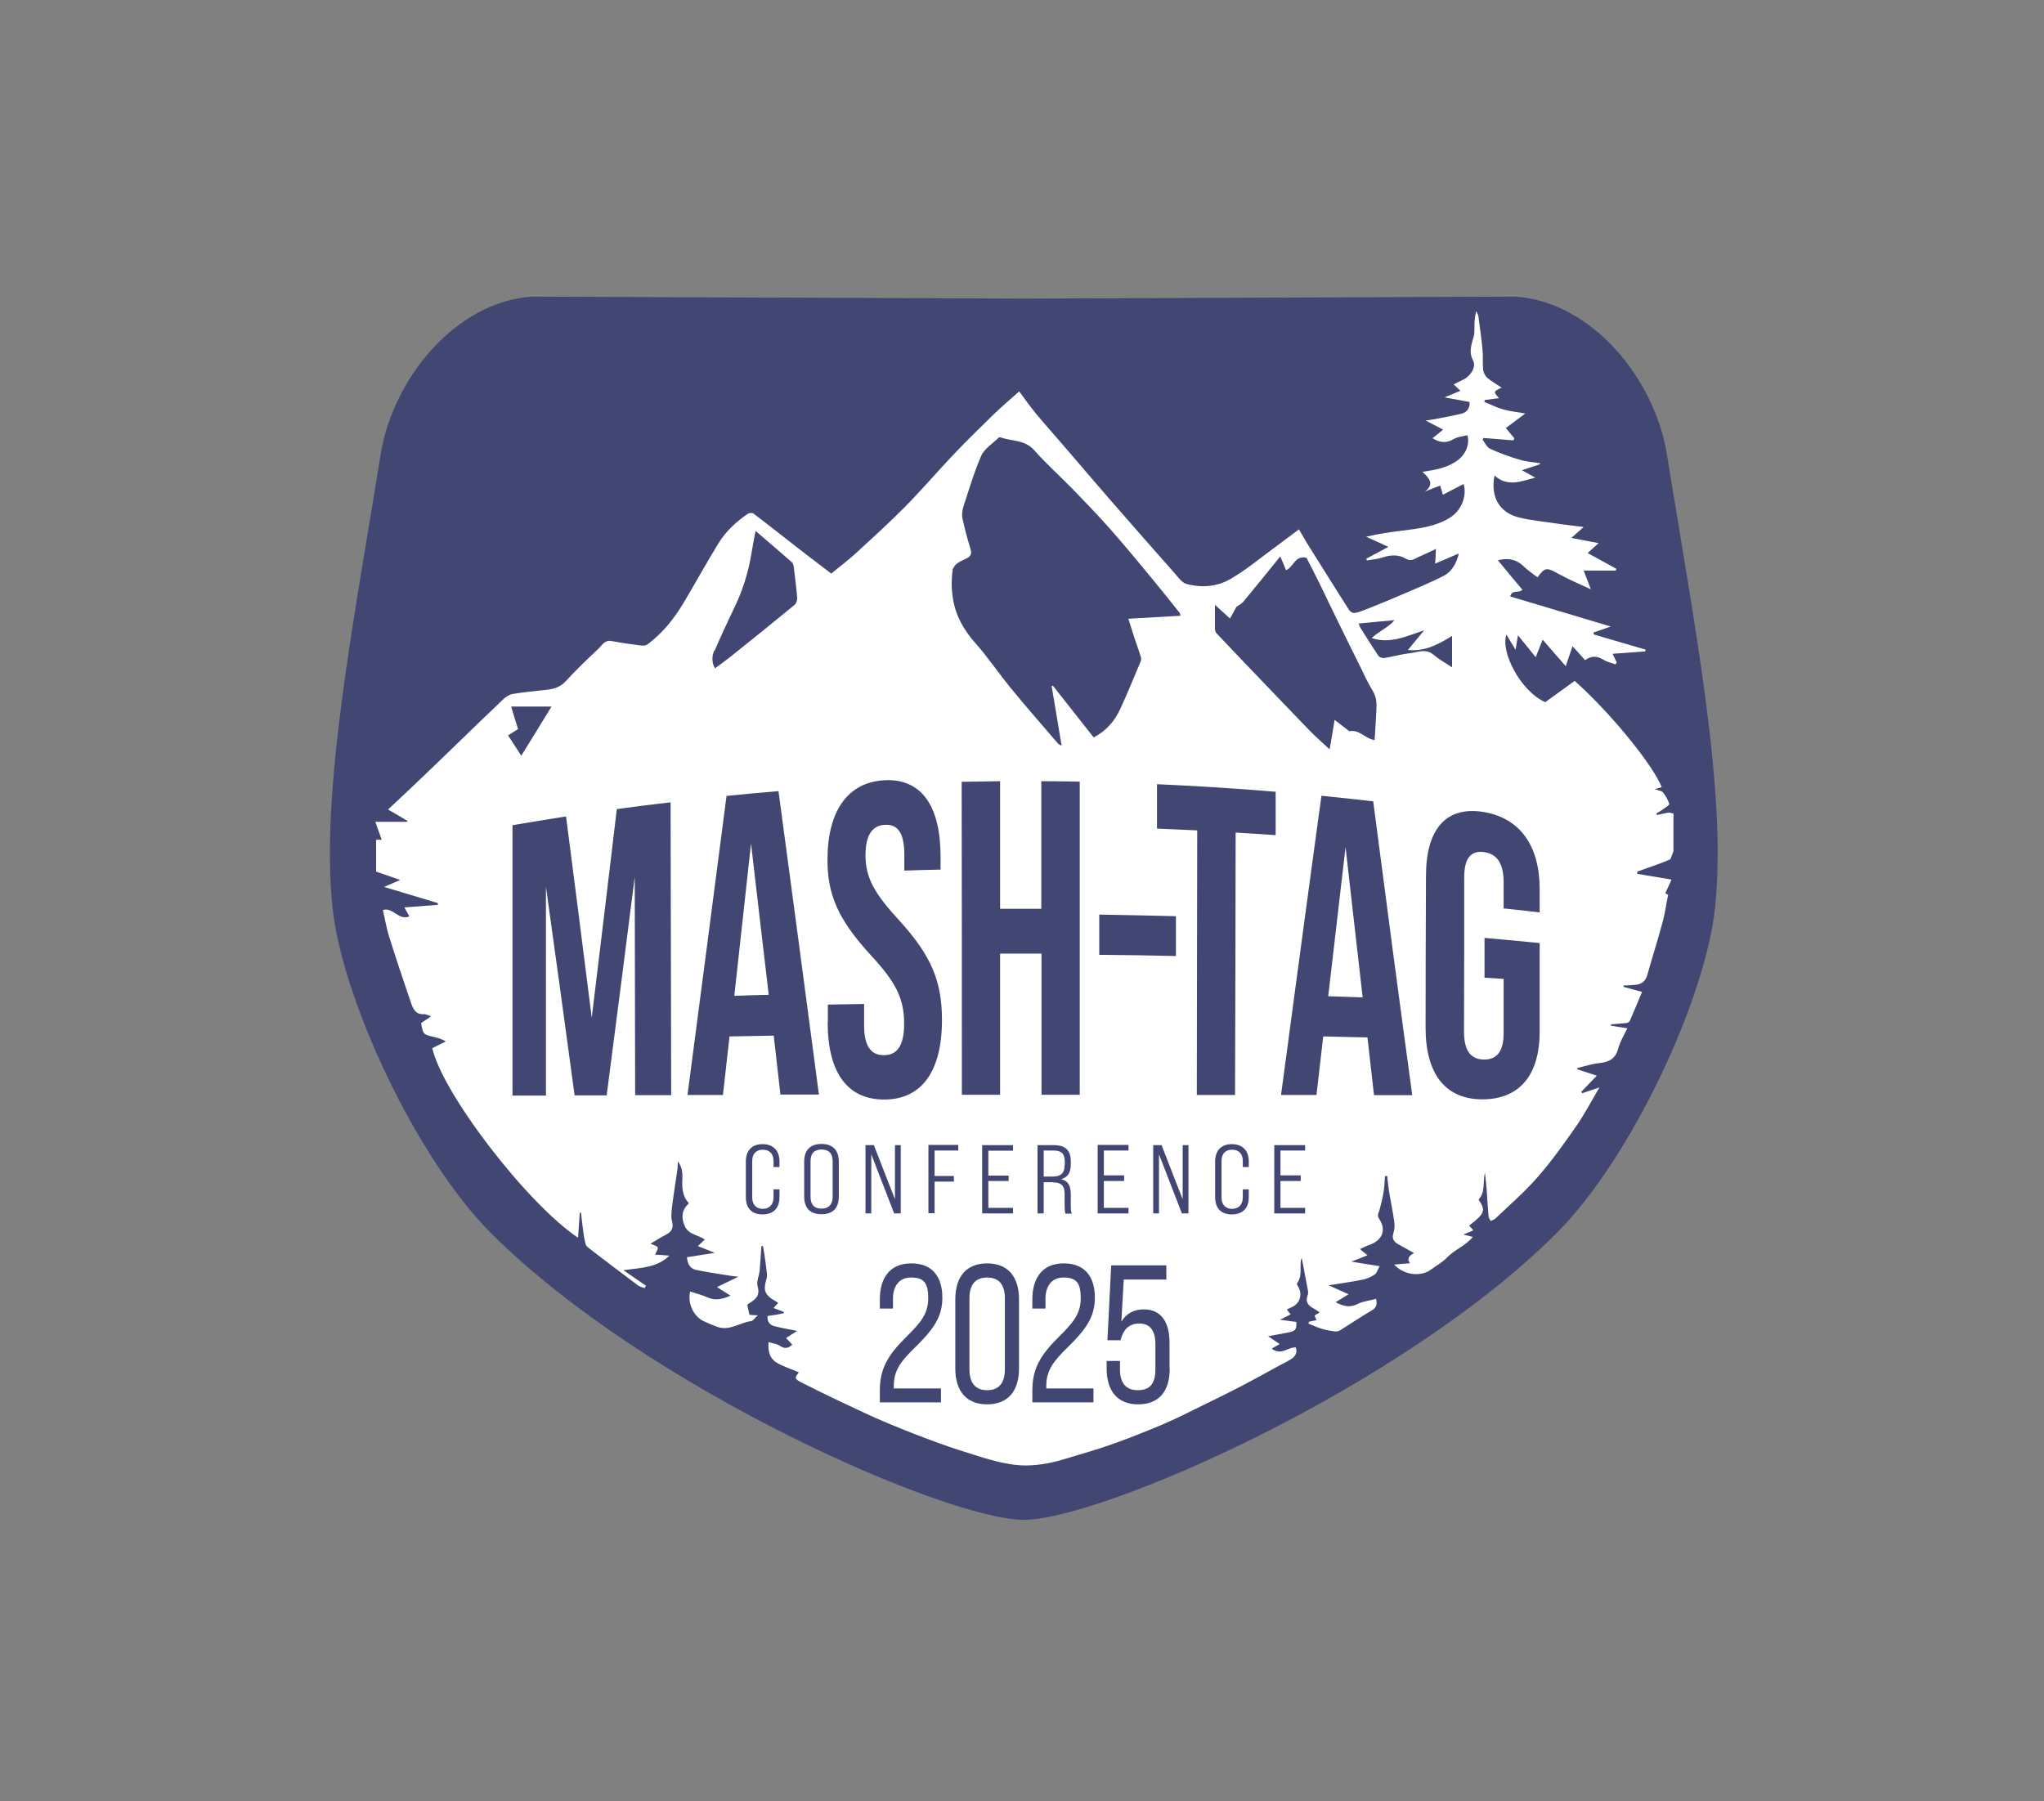 <svg xmlns="http://www.w3.org/2000/svg" id="logo-with-border-and-year" viewBox="0 0 1026.6 904.8"><rect x="0" y="0" width="1026.6" height="904.8" fill="#808080" stroke="none"/><defs><style>      .st0, .st1 {        fill: #fff;      }      .st1 {        opacity: 0;      }      .st2 {        fill: #424673;        fill-rule: evenodd;      }    </style></defs><rect class="st1" width="1026.6" height="904.8"></rect><path id="bg-container" class="st2" d="M514.3,150l-247.2-1c-38.3,2.6-69.8,41.2-75.9,79.2-13.6,84.5-30.3,169.1-24.2,227.6,4.7,45.4,41.8,126,80,164,78.6,78.1,228.7,143.6,267.2,143.6s188.7-65.5,267.2-143.6c38.2-38,75.3-118.6,80-164,6.1-58.5-10.6-143-24.2-227.6-6.1-37.9-37.6-76.5-75.9-79.2l-247.2,1h0Z"></path><g id="transparency-group"><g><path class="st0" d="M838.2,432.2c1.2-.6,1.5-3,2.3-4.6v-19c-.9-.1-1.8-.5-2.7-.4-1.9.3-3.8.8-5.6,1.2,0-.3-.2-.5-.3-.8,1.2-.7,2.5-1.4,3.6-2.3,1.1-.8,3.1-2,2.9-2.5-.7-2.1-1.8-4.1-3.2-5.8-.7-.8-2.2-.9-4.1-1.6,1.7-.5,2.6-.7,3.5-1-3.8-10-24.1-35.8-43.7-53.4-4.9,3.5-9.8,7.1-14.8,10.7-12.4-5.5-22.6-25.3-19.5-34,1.5,2.6,2.9,4.9,4.6,7.7.4-2.7.8-4.7,1.2-7.3,3.1,3.8,5.9,7.3,8.9,11,1.2-3,2.2-5.6,3.5-8.8,3.8,4.4,7.4,8.6,11.6,13.3,1.2-3.5,2.2-6.5,3.4-10,2.4,2.6,4.4,4.8,6.3,7,3.4-2.4,6.1-2.2,9.6,0,1.7,1,3.8,1.4,5.7,2.1.2-.3.4-.7.6-1-.6-1.3-1.3-2.7-2.1-4.3,5.6-.4,11-.8,16.4-1.2l.2-.9c-8.7-2.5-17.4-5.1-26-7.6,0-.3-.1-.7-.2-1,2.7-.9,5.4-1.8,8.7-3-17.1-5.1-33.6-10.1-50.5-15.1.9-3.7,4.5-1.4,6.1-3.4-4-4.7-8-9.6-12.3-14.8,5.3-1.3,9.5-.4,13.1,3.2,2.1,2,4.5,3.6,6.8,5.4,3.9-5.2,4.6-5,10.5-1.8,5,2.8,10.3,5,16.3,7.8-1.4-3.6-2.4-6.3-3.6-9.4h16.1c.1-.3.2-.6.3-.9-4.7-2.6-9.4-5.2-14.4-7.9,1.9-1.7,3.5-3.2,5.5-5-4.7-.9-9-1.7-13.7-2.6,2.2-1.9,3.9-3.5,6.2-5.5-4.7-.6-8.7-1-12.7-1.6-6.5-1-13.1-1.6-19.5-3.1-9.9-2.4-14.7-9.9-12.6-21.2,6.5,6,13.2,3,20.5,1.1-2.3-1.3-4.2-2.3-6.7-3.7,3.3-1.1,6.2-2.1,9-3,0-.2.1-.4.2-.5-3.5-.6-7.1-.8-10.4-1.8-5.1-1.5-10.1-3.3-14.8-5.5-1.6-.7-2.6-3-3.8-4.6.2-.3.4-.5.6-.8,5,.4,9.9.8,14.9,1.2.2-.3.3-.7.5-1-1.3-1.6-2.7-3.2-4.3-5.2,3-2.2,6.1-4.5,9.8-7.3-4.4-.8-7.9-1.1-11.3-2.1-3.2-.9-6.2-2.5-9.3-3.7,0-.3.2-.7.3-1,2.3-.3,4.6-.6,7.1-.9-2.9-3.1-2.9-3.4,1.3-5.3-2.5-1.7-5.1-3.1-7.2-4.9-1.1-1-2-2.8-2.1-4.3-.3-3.3,0-6.6-.3-9.9-.5-5.4-1.3-10.8-2-16.2-.1-1-.4-2-1.3-3-.3,1.8-.6,3.5-.7,5.3-.2,2.4.2,4.9-.4,7.2-1.1,4.1-2.7,7.8-.3,12.3,1.6,3.1-1.3,7.6-4.6,9.3-1.7.8-3.4,1.7-5.2,2.6,1.1,1,2.1,1.9,3.4,3.2-2.7,1.1-5.1,2.1-8,3.3,4.4.8,8.4,1.5,12.6,2.3.2,3.2-1.3,5.2-4.1,5.9-4.6,1.1-9.2,1.9-13.8,2.8-1.1.2-2.2.3-4.2.6,3.4,1.8,5.9,3.1,8.8,4.6-2,1.6-3.6,3-5.3,4.3,3.6,2.4,7.1,2.6,10.9.3,1.9-1.1,4.4-1.2,6.6-1.8,1.3,4.5-.9,9.7-4.9,12.6-5.1,3.8-11,4.8-17.7,5.8,3.3,3,6.3,6.1,1.3,9.9,2.5-1,4.9-2,7.6-3,.5,1.5.9,2.8,1.4,4.6,3.5-1.8,7-3.6,10.4-5.4,1.8,6.2-1.2,13.5-7,17-7.5,4.6-15.9,5.4-24.4,6.5-5.8.7-11.6,1.6-17.6,3,3.6,1.6,7.2,3.2,11.2,5.1-3.9,2.1-7.5,4-11,5.9,0,.3.1.6.2.9,2.6-.5,5.4-.6,7.9-1.5,4.1-1.3,8-1.6,11.8.7,2.5,1.5,4.4-.1,6.4-1,2.8-1.2,5.5-2.5,8.6-4-.1,2.7-.2,4.9-.4,7.4,4-1.7,7.7-3.3,11.9-5.1-1.2,5.1-3.6,9.2-7.7,11.3-8.6,4.3-17.5,7.9-26.4,11.7-4.2,1.8-8.5,3.5-12.8,5.2-1.8.7-3.7,1.5-5.7,1.7-.8.1-2.1-.8-2.6-1.6-6.7-10.6-13.4-21.2-20-31.8-1.7-2.6-3.2-5.4-5.1-8.6-4.6,3.4-9,6.7-13.4,10-6.8,5-13.3,10.4-20.6,14.7-6.9,4.1-14.8,4.8-22.5,2.7-2.2-.6-4-3.1-5.7-5.1-10.9-12.3-21.7-24.6-32.5-37-7.2-8.3-14.3-16.6-21.4-24.9-5.2-6.1-10.6-12.1-15.8-18.3-2.9-3.5-5.6-7.3-8.6-11.4-4.4,3.9-8.8,7.6-13,11.7-6.7,6.5-13.4,13.1-19.9,19.9-8.3,8.8-16.2,18-24.7,26.6-7.9,8-16.3,15.6-24.7,23.3-3.8,3.5-7.9,6.5-12.1,10-5.2-4-10.3-7.8-15.3-11.7-7.9-6.1-15.8-12.4-23.7-18.4-.6-.5-2.1-.4-2.8,0-5.9,4-11.1,8.8-14.8,14.8-6.1,9.9-11.7,20.2-17.7,30.2-4.8,8-10.6,15.2-18.2,20.8-.8.6-2.2.5-3.2.4-4.9-.6-9.8-1.3-14.6-2.2-3.5-.7-4.8,2.1-6.6,3.8-5.6,5.3-11.2,10.6-16.4,16.3-2.8,3.1-6.1,4-9.9,4.4-5.6.7-11.3,1.1-16.9,2.1-1.7.3-3.4,1.5-4.7,2.7-8.1,7.7-16.1,15.4-24.1,23.2-6.8,6.6-13.6,13.1-20.4,19.6-4.3,4.1-8.6,8.1-13.3,12.5,3.5,2,6.6,3.9,9.7,5.7,0,.2,0,.4-.1.5h-16c1.2,3.3,2.1,6,3.2,9h-2.8v16c4,1.4,7.7,2.6,12.1,4.2-2.8,1.2-5.1,2.2-8.1,3.5,9.5,2.8,18.2,5.5,27,8.1,0,.3,0,.6,0,.9-5.4.4-10.8.8-16.8,1.3.9,1.7,1.6,2.9,2.5,4.5-5.3,2.3-8.3-4.8-13.3-3.2,1,4.3,1.7,8.5,2.9,12.6,3.5,11.3,7.3,22.5,11.1,33.7,1.1,3.2,2.4,6.4,6.8,6,.8,0,1.7.5,3.4,1.1-2,1.4-3.5,2.4-5,3.4,1,5.6,1,5.7,6.2,6.9,2.1.5,4.1,1,6.2,2.3-2.3,1.1-4.5,2.3-6.8,3.4,5.1,22.6,47.4,77.9,73.2,95.2.3-4.4.6-8.5.9-12.6.2,0,.4,0,.6,0,.2,1.5.3,3,.5,4.4.5,3.8.8,7.7,1.8,11.4.4,1.4,2.4,2.5,3.7,3.6,7.5,5.8,15.1,11.5,22.7,17.2.9.7,2.2.9,3.3,1.3.2-.4.4-.8.6-1.2-3.5-2.4-7-4.8-11.3-7.8,8.6-1.2,16.7-1.1,23.1-7.3-2.4-.2-4.8-.4-7.2-.5.5-1.2,1.6-2.7,1.3-3.6-.3-.9-2.2-1.2-3.6-1.9,2.7-1.6,5.2-3.2,7.9-4.6,2.8-1.5,3.8-3.3,2.9-6.7-.6-2.2-.2-4.7,0-7,.8-6.5,1.9-13.1,2.8-19.6.1-.9,0-1.8.2-3.4,2.4,3.3,2.3,6.4,2.2,9.5-.2,4.2.2,8.2,3.3,11.5-3.6,3.3-4,7.1-2.1,11.4,1.9,4.4,6.6,4.4,10.1,6.8-1.1,1-2.2,2.1-3.5,3.3,2.7,1.1,5.2,2.1,8.5,3.4-5.1.8-9.5,1.5-14,2.2.3,3.3,1.5,5.7,4.7,6.4,5,1,10.1,1.8,15.1,2.6,1.7.3,3.4.5,6,.8-3.9,1.9-7,3.4-10.7,5.2,2.6,1.6,4.5,2.9,6.8,4.3-4,1.8-7.6,2.6-11.5.9-2.8-1.3-5.9-2-8.8-3-1.4,6.3,1.9,12.9,7.4,15.2,2,.9,4,1.7,6.1,2.5,6.2,2.4,11.4-2.1,17.1-2.8,1-.1,1.9-1.6,3.4-2.9-2.1-.1-3.3-.2-4.2-.3-.4-1.7-.7-3.2-1.1-5,.3-.2,1-.8,1.8-1.3,3-1.9,4.6-3.9,3.4-8-.7-2.3.7-5.1,1-7.7.4-4.2.6-8.3.9-12.5h.8c.2,1.3.5,2.7.7,4.1.5,3.3.9,6.6,1.3,9.9,0,.7,0,1.4-.1,2-2,6.4-1.1,8.6,4.8,11.9.3.1.5.4.9.7-.8.8-1.5,1.6-2.3,2.5,1.9.7,3.5,1.4,5.2,2,0,.2,0,.4-.1.6-1.3.3-2.6.6-3.9.8-1.3.2-2.7.4-4.2.6-.3,3,1.2,4.6,3.7,5.2,3.5.9,7.1,1.5,11.2,2.3-2,1.3-3.7,2.3-5.6,3.6,1.1,1.1,2,2.2,3.1,3.3-1.9,1.8-3.7,2.3-6.2.6-1.5-1-3.5-1.2-5.7-1.9-.4,4.6.5,8.4,4.5,10.6,3.4,1.9,7.2,3.1,10.7,4.6-.4.7-1.6,1.8-1.5,2.8,0,.8,1.6,1.7,2.6,2.2,6.7,3.4,13.4,6.7,20.2,9.9,7.9,3.7,15.7,7.5,23.7,10.8,8.4,3.5,16.8,6.8,25.4,9.9,6.5,2.4,13.1,4.4,19.7,6.5,7.8,2.5,16.6,4.7,23.6,4.7,8,0,15.2-1.8,20.7-3.5,9-2.8,13.6-3.9,22.4-7,8.6-3,17-6.4,25.4-9.9,7.3-3.1,14.4-6.7,21.5-10.2,6.6-3.2,13.1-6.4,19.6-9.8,6.1-3.2,12.1-6.6,18.2-9.9,1.6-.8,3.2-1.6,4.7-2.5,2.5-1.4,4.5-3.1,3.4-6.5-3.9-.3-7.2,4.3-12.1.6,1.2-.7,2.4-1.4,4-2.3-2.2-1.5-3.9-2.6-5.8-3.9,3.7-.7,7.1-1.3,10.6-2,3.2-.7,3.7-1.5,3.6-5.2-2.4-.3-4.9-.7-8.3-1.1,2.2-1.1,3.7-1.8,5.4-2.7-.7-.8-1.3-1.6-1.9-2.5,1.3-.6,2.6-1.1,3.7-1.8,3.2-2.2,4-6.1,2.1-9.4-.3-.6-.9-1.6-.7-1.9,2.6-3.4,1.5-7.3,1.9-11,0-.7.4-1.4.5-1.7,1,5.1,2,10.4,3,15.8.2.9.3,2,0,2.8-1.4,3.4.2,5.3,3.1,6.8.9.5,1.7,1.1,2.9,1.9-1,.6-1.7,1-2.6,1.6.3.7.6,1.4,1,2.3-1.3.3-2.6.5-3.8.8,0,.3-.2.6-.3.9,2.4,1,4.8,2.1,7.3,2.8,2,.6,4.1.9,6.2,1.2.7,0,1.7-.1,2.3-.5,5.4-3.4,10.7-6.9,16.2-10.2,2.4-1.4,2.6-3.2,2-5.7-3.2.9-6.6,1.2-9.3,2.6-3.9,2-7.1,1.1-11-.9,2.2-1.4,4.2-2.6,6.5-4-3.3-1.5-6.3-2.8-10-4.5,6.1-1,11.5-1.7,16.9-2.8,2.2-.4,4.4-1.4,6.2-2.6,1.1-.7,1.5-2.4,2.5-4.2-5.1-.8-9.4-1.5-14.2-2.3,2.9-1.1,5.4-2.1,8.1-3.2-1.4-1.1-2.5-2-3.8-3.1,1.8-.8,3.2-1.6,4.8-2.1,6.6-2.4,8.6-7.5,4.8-13.2-1.1-1.7-.2-2.8.2-4.2.8-2.8,1.5-5.7,2-8.6.5-2.8.6-5.7.8-8.6.4,0,.7,0,1.1,0,.3,2.5.5,5,.9,7.5.8,5,1.9,10,2.6,15.1.3,1.9.3,4-.3,5.8-1,2.9,0,4.6,2.4,5.9,2.6,1.4,5.2,2.9,7.9,4.4-2.9,1.5-3.6,3.2-2,5.1-2.7.2-5.2.4-8,.7,4.9,5.3,13.4,6.3,18.5,2.5,2.7-2,5.7-3.6,8-6,3.8-4,9.3-5.9,13-10.4-1.6-.4-3-.8-4.8-1.2,1.8-.7,3.3-1.4,5.1-2.1-.9-1-1.5-1.7-2.1-2.4,7.9-6.2,8.4-7.4,4.7-13.1,3.6-3.8,2-8.8,3.2-13.5.3,3,.7,6,.9,9,.3,4.3.5,8.5.9,12.8,0,.9.7,1.7,1.1,2.5.8-.4,1.7-.7,2.3-1.2,7.2-6.9,14.8-13.4,21.3-20.9,7.1-8.1,13.4-17,19.6-25.9,4-5.8,7.3-12.1,11.4-19.1-3.5,1.2-6,2-8.6,2.9-.2-.2-.4-.5-.5-.7,2.5-2.6,4.9-5.2,7.8-8.1-3.6-1.2-6.7-2.2-9.8-3.2,0-.2,0-.4-.1-.6,3.7-.9,7.3-2.1,11-2.5,4.8-.5,8.2-2,9.6-7.2.9-3.5,2.9-6.7,4.6-10.3-3-.5-5.6-.9-8.2-1.3,0-.2,0-.5,0-.7,2.4-.2,4.9-.3,7.3-.6.7,0,1.8-.4,2.1-1,2.1-4.8,4.1-9.6,6.2-14.7-3.4-.9-6.3-1.7-9.3-2.5,0-.2,0-.4,0-.7,1.8,0,3.6-.2,5.5-.3,3.3-.2,5.4-1.5,6.4-4.9,2.5-8.9,5.3-17.6,7.7-26.5,1.2-4.4,1.8-9,2.8-13.8-.5-.3-1.2-.7-1.4-.9,1.1-2.4,2.2-4.7,3.1-6.8-6.2-1-11.7-2-17.2-2.9,0-.4,0-.7,0-1.1,1.8-.6,3.6-1.3,5.3-1.9,3.7-1.4,7.6-2.5,11.1-4.3h0ZM256.7,354.9h20.3c-4.9,8.1-9.9,16.1-15.2,24.7-2.5-3.8-4.5-7-6.6-10.2,1.9-1.2,3.4-2.2,5-3.2-1.2-3.7-2.3-7.3-3.5-11.4ZM319,550.2c0-36.6-.2-73.1-.2-109.7-4.7,37-9.4,73.6-14.1,109.7-5.4,0-10.7,0-16.1,0-4.8-35.5-9.6-70.5-14.4-104.8,0,35,0,69.9,0,104.9-5.6,0-11.2,0-16.8,0v-135.8c9-1.5,17.9-3,26.9-4.4,4.3,33.2,8.6,67,12.9,101.1,4.2-34.5,8.4-69.5,12.6-104.8,9-1.2,18-2.4,27-3.4.1,49,.2,98.1.3,147.1-6.1,0-12.1,0-18.2,0ZM610.1,303.7c2.8,2.5,5,4.6,7.7,7,1.2-2.2,2.2-4,3.2-5.9,1-.7,2.4-1.4,3.4-2.5,6.1-7.4,12.2-14.8,18.6-22.8,1.1,2.5,2,4.6,2.9,6.9,3.8-1.5,4.5-7.7,10.3-6.2,2,3.9,4.3,8.3,6.5,12.8,2.3,4.7,4.5,9.4,6.8,14.1,4.5,9.3,9.1,18.5,13.7,27.8,2,4.1,3.9,8.3,6.3,12.2,2.2,3.5,1.9,7.2,1.7,10.9-.2,4.5-.5,9-.8,13.7-4.6-.5-7.7-5.5-12.7-4.4-2.1-1.6-4.4-3.4-7.4-5.7-.9,5.6-1.7,10.4-2.5,14.8-3.2-3-6.8-6.1-10-9.4-8.9-9.2-17.7-18.4-26.6-27.7-6.8-7.1-13.5-14.1-20.2-21.2-.6-.6-.8-1.7-.8-2.6,0-3.7,0-7.4,0-11.9h0ZM478.9,285.4c.3-1.8,3.5-3.6,5.7-4.5,3-1.2,3.7-2.6,2.7-5.6-1.5-4.9-2.8-9.9-3.9-14.9-.4-1.9-.1-4.1.5-6,2.8-8.5,5.3-17.2,8.9-25.4,1.6-3.7,5.8-6.2,8.8-9.2.2-.2.6-.2.9-.1,5.7,2,12.3,1.1,17,6.5,5.8,6.6,12.4,12.5,18.6,18.8,6.5,6.7,13,13.4,19.2,20.4,7.5,8.5,14.8,17.3,22,26.1,4.4,5.3,8.7,10.7,13,16.1.3.4.4.9.6,1.7-8.8.5-17.4,1-26.2,1.5,1.2,3.7,2.3,7.2,3.4,10.6,1,2.9,2,5.7,2.9,8.6.2.6.2,1.4,0,2-3.4,8.1-6.7,16.2-10.4,24.2-2.8,6.1-7.1,11-13.3,14.2-6.9-8.7-13.7-17.4-20.5-26-.2.1-.4.2-.6.3,1.7,9.9,3.3,19.7,5,29.9-.8-.5-1.4-.7-1.8-1.1-7.9-9.2-15.9-18.3-23.6-27.7-6.2-7.6-11.7-15.8-18.2-23.1-5.7-6.5-9.7-13.7-11-22.1-.8-4.9-.8-10.1,0-15.1ZM590.6,460.2c0,6.7,0,13.3,0,20-12.8-.3-25.7-.5-38.5-.6,0-6.7,0-13.5,0-20.2,12.8.2,25.7.5,38.5.8ZM358.9,326.9c3-7,6.2-13.9,9.5-20.8,4.4-8.9,7.4-18.2,9-28,.6-3.7,1.3-7.4,2.1-11.4,6.3,5.4,12.3,10.5,18.2,15.7.7.6.9,1.8,1,2.8.7,5.1,1.3,10.2,1.7,15.3,0,1.1-.5,2.7-1.4,3.4-10.7,8.8-21.5,17.5-32.4,26.2-2.4,1.9-4.9,3.7-7.5,5.6-1.7-2.9-1.6-6-.4-8.9ZM391.5,586.2h-3v-3c0-3.8-2.1-5.7-5.4-5.7s-5.3,2-5.3,5.7v18.2c0,3.8,2.1,5.8,5.3,5.8s5.4-2,5.4-5.8v-4h3v3.9c0,5.5-3,8.7-8.5,8.7s-8.4-3.2-8.4-8.7v-17.9c0-5.5,3.1-8.7,8.4-8.7s8.5,3.2,8.5,8.7v2.8ZM392,550c-1.1-9.9-2.3-19.9-3.4-29.8-7.4.1-14.8.3-22.2.4-1.1,9.8-2.2,19.6-3.3,29.4-5.9,0-11.9,0-17.8,0,6.5-49.4,13-99.5,19.6-150.2,8.7-.9,17.4-1.7,26.1-2.4,6.8,50.3,13.5,101.1,20.3,152.4-6.4,0-12.8,0-19.2,0ZM421.3,601c0,5.8-3,8.9-8.7,8.9s-8.7-3.1-8.7-8.9v-17.5c0-5.8,3.1-8.9,8.7-8.9s8.7,3.1,8.7,8.9v17.5ZM415.8,513.4c0-2.9,0-5.9,0-8.8,6.1-.1,12.1-.2,18.2-.3,0,3.6,0,7.1,0,10.7,0,11.1,3.9,15.1,10,15,6.1,0,10.1-4.1,10.1-15.7,0-12.9-4.2-21-16.9-34.7-16.1-17.6-21.6-30-21.6-47.7,0-24.2,9.9-39,28.7-40,18.8-.9,28.1,13.3,28.1,38.4,0,2.2,0,4.3,0,6.5-6.1.1-12.2.3-18.2.5,0-2.7,0-5.4,0-8,0-11.2-3.5-15.3-9.7-15-6.1.3-9.8,4.7-9.8,15.3,0,11.3,4.4,19.1,17,32.8,16.1,17.7,21.4,30.5,21.4,50,0,25.6-10.1,39.9-29,39.9-18.9,0-28.4-14.1-28.4-38.8ZM437.6,609.5h-2.9v-34.3h4.2l10.6,27.2v-27.2h2.9v34.3h-3.3l-11.5-29.7v29.7ZM472.6,697.3v7.1h-30.7v-6c0-11.2,4.3-17.9,13-26.6,7.5-7.4,11.3-11.8,11.3-19.8s-2.5-10.3-8.7-10.3-9,4.8-9,10.5v5.1h-6.6v-4.7c0-10,4.5-18,15.8-18s15.6,7.6,15.6,17.2-4.4,15.9-13.6,24.9c-7.2,7-10.8,11.6-10.8,19.5v1.2h23.7ZM479.1,593.5h-9.7v15.9h-3.1v-34.3h15v2.8h-11.9v12.8h9.7v2.8ZM511.8,687.3c0,11.6-5.7,18.1-16,18.1s-16-6.5-16-18.1v-34.6c0-11.7,5.8-18.1,16-18.1s16,6.4,16,18.1v34.6ZM506.6,590.4v2.8h-10.2v13.5h12.4v2.8h-15.5v-34.3h15.5v2.8h-12.4v12.5h10.2ZM502.3,479.1c0,23.6,0,47.2,0,70.8-6.4,0-12.8,0-19.2,0,0-52.4,0-104.8-.1-157.2,6.4-.1,12.9-.2,19.3-.3,0,21.4,0,42.7,0,64.1,6.9,0,13.8,0,20.7,0,0-21.4,0-42.7,0-64.1,6.4,0,12.9.1,19.3.2,0,52.4,0,104.8,0,157.3-6.4,0-12.8,0-19.2,0,0-23.6,0-47.2,0-70.9-6.9,0-13.8,0-20.7,0h0ZM528.7,593.8h-4.5v15.7h-3.1v-34.3h8.1c5.9,0,8.6,2.6,8.6,8.1v1.5c0,4.2-1.5,6.6-4.9,7.5h0c3.4.7,4.9,3.1,4.9,7.6v5.3c0,1.6,0,3.2.5,4.4h-3.2c-.3-1.1-.4-2.3-.4-4.4v-5.5c0-4.2-1.7-5.8-6.1-5.8ZM549.2,697.3v7.1h-30.7v-6c0-11.2,4.3-17.9,13-26.6,7.5-7.4,11.3-11.8,11.3-19.8s-2.5-10.3-8.7-10.3-9,4.8-9,10.5v5.1h-6.6v-4.7c0-10,4.5-18,15.8-18s15.6,7.6,15.6,17.2-4.4,15.9-13.6,24.9c-7.2,7-10.8,11.6-10.8,19.5v1.2h23.7ZM551.3,575.1h15.5v2.8h-12.4v12.5h10.2v2.8h-10.2v13.5h12.4v2.8h-15.5v-34.3ZM587.5,687.4c0,11.1-5.1,18-15.9,18s-15.8-7.3-15.8-18v-3.8h6.7v4.2c0,6.3,2.5,10.5,9,10.5s8.8-3.9,8.8-10.5v-12.6c0-7.1-2.9-10.4-8.1-10.4s-8.1,3.1-9.4,8.4h-6.6l1.9-37.6h27.7v7.1h-21.4l-1.2,21.2c2.3-3.9,6-6.2,11.3-6.2,8.4,0,12.9,6,12.9,16.8v12.9ZM596.9,609.5h-3.3l-11.5-29.7v29.7h-2.9v-34.3h4.2l10.6,27.2v-27.2h2.9v34.3ZM627.2,586.2h-3v-3c0-3.8-2.1-5.7-5.4-5.7s-5.3,2-5.3,5.7v18.2c0,3.8,2.1,5.8,5.3,5.8s5.4-2,5.4-5.8v-4h3v3.9c0,5.5-3,8.7-8.5,8.7s-8.4-3.2-8.4-8.7v-17.9c0-5.5,3.1-8.7,8.4-8.7s8.5,3.2,8.5,8.7v2.8ZM620.6,418.1c0,44-.2,87.9-.3,131.9-6.4,0-12.8,0-19.2,0,0-44.3.2-88.6.2-132.9-6.7-.3-13.4-.6-20.2-.9,0-7.4,0-14.9,0-22.3,19.9.9,39.7,2.1,59.6,3.8,0,7.3,0,14.5,0,21.8-6.7-.5-13.4-.9-20.1-1.3h0ZM655.5,577.9h-12.4v12.5h10.2v2.8h-10.2v13.5h12.4v2.8h-15.5v-34.3h15.5v2.8ZM690.1,550.1c-1.1-9.6-2.2-19.3-3.3-29-7.4-.2-14.8-.3-22.2-.5-1.1,9.8-2.3,19.6-3.4,29.4-5.9,0-11.9,0-17.8,0,6.8-50.7,13.5-100.9,20.3-150.3,8.7.9,17.4,1.8,26,2.8,6.5,50,13,99.2,19.6,147.6-6.4,0-12.8,0-19.2,0ZM708.1,328.1c-4.3.5-8.4,1.7-12.7,2.4-1,.2-2.6-.3-3.1-1.1-3.1-4.6-6-9.3-9-14-.5-.8-.7-1.7-.9-2.2,5.9-.6,11.7-1.1,18-1.7-3,3.6-7.6,5.4-11.5,9,9.5,3.1,17.5-1,26.4-3.9-2.9,3.5-5.4,6.5-8.2,9.9,8.5.8,15.2-2.7,22.2-7.1v15.8c-3.7-2.4-6.8-4.2-9.4-6.4-3.9-3.2-7.9-1.1-11.8-.7ZM773.3,458.3c-6-.7-12.1-1.4-18.1-2,0-4.4,0-8.9,0-13.3,0-9.9-3.8-14.2-9.9-15-6.1-.8-9.9,2.5-9.9,12.7,0,25.8,0,51.7-.1,77.5,0,10.1,3.8,13.9,9.9,14,6.1.1,10-3.4,10-13.3,0-9.1,0-18.1,0-27.2-3.2-.2-6.4-.4-9.6-.6,0-6.7,0-13.4,0-20,9.2.8,18.5,1.7,27.7,2.6v44.4c0,21.6-9.8,34-28.7,34.1-18.9,0-28.7-13.1-28.6-36.3,0-25.3.1-50.6.2-75.9,0-23.2,9.8-35.1,28.6-32.2,18.8,3,28.5,17.2,28.5,38.8,0,3.9,0,7.8,0,11.6h0Z"></path><path class="st0" d="M534.8,585.2v-1.6c0-4.1-1.7-5.7-5.6-5.7h-5v13.1h4.4c4.2,0,6.1-1.7,6.1-5.7Z"></path><path class="st0" d="M495.8,641.7c-5.7,0-8.9,3.3-8.9,10.5v35.6c0,7.1,3.2,10.5,8.9,10.5s8.9-3.4,8.9-10.5v-35.6c0-7.2-3.2-10.5-8.9-10.5Z"></path><path class="st0" d="M368.8,500.2c5.8-.2,11.5-.4,17.3-.5-3-25.5-6-50.8-8.9-76-2.8,25.6-5.6,51.2-8.4,76.6Z"></path><path class="st0" d="M412.6,577.4c-3.6,0-5.5,1.9-5.5,5.9v17.9c0,4,2,5.9,5.5,5.9s5.6-2,5.6-5.9v-17.9c0-4-2-5.9-5.6-5.9Z"></path><path class="st0" d="M667.1,500.4c5.8.2,11.5.4,17.3.6-2.9-25-5.7-50.2-8.6-75.5-2.9,24.8-5.8,49.8-8.7,74.9Z"></path></g></g></svg>